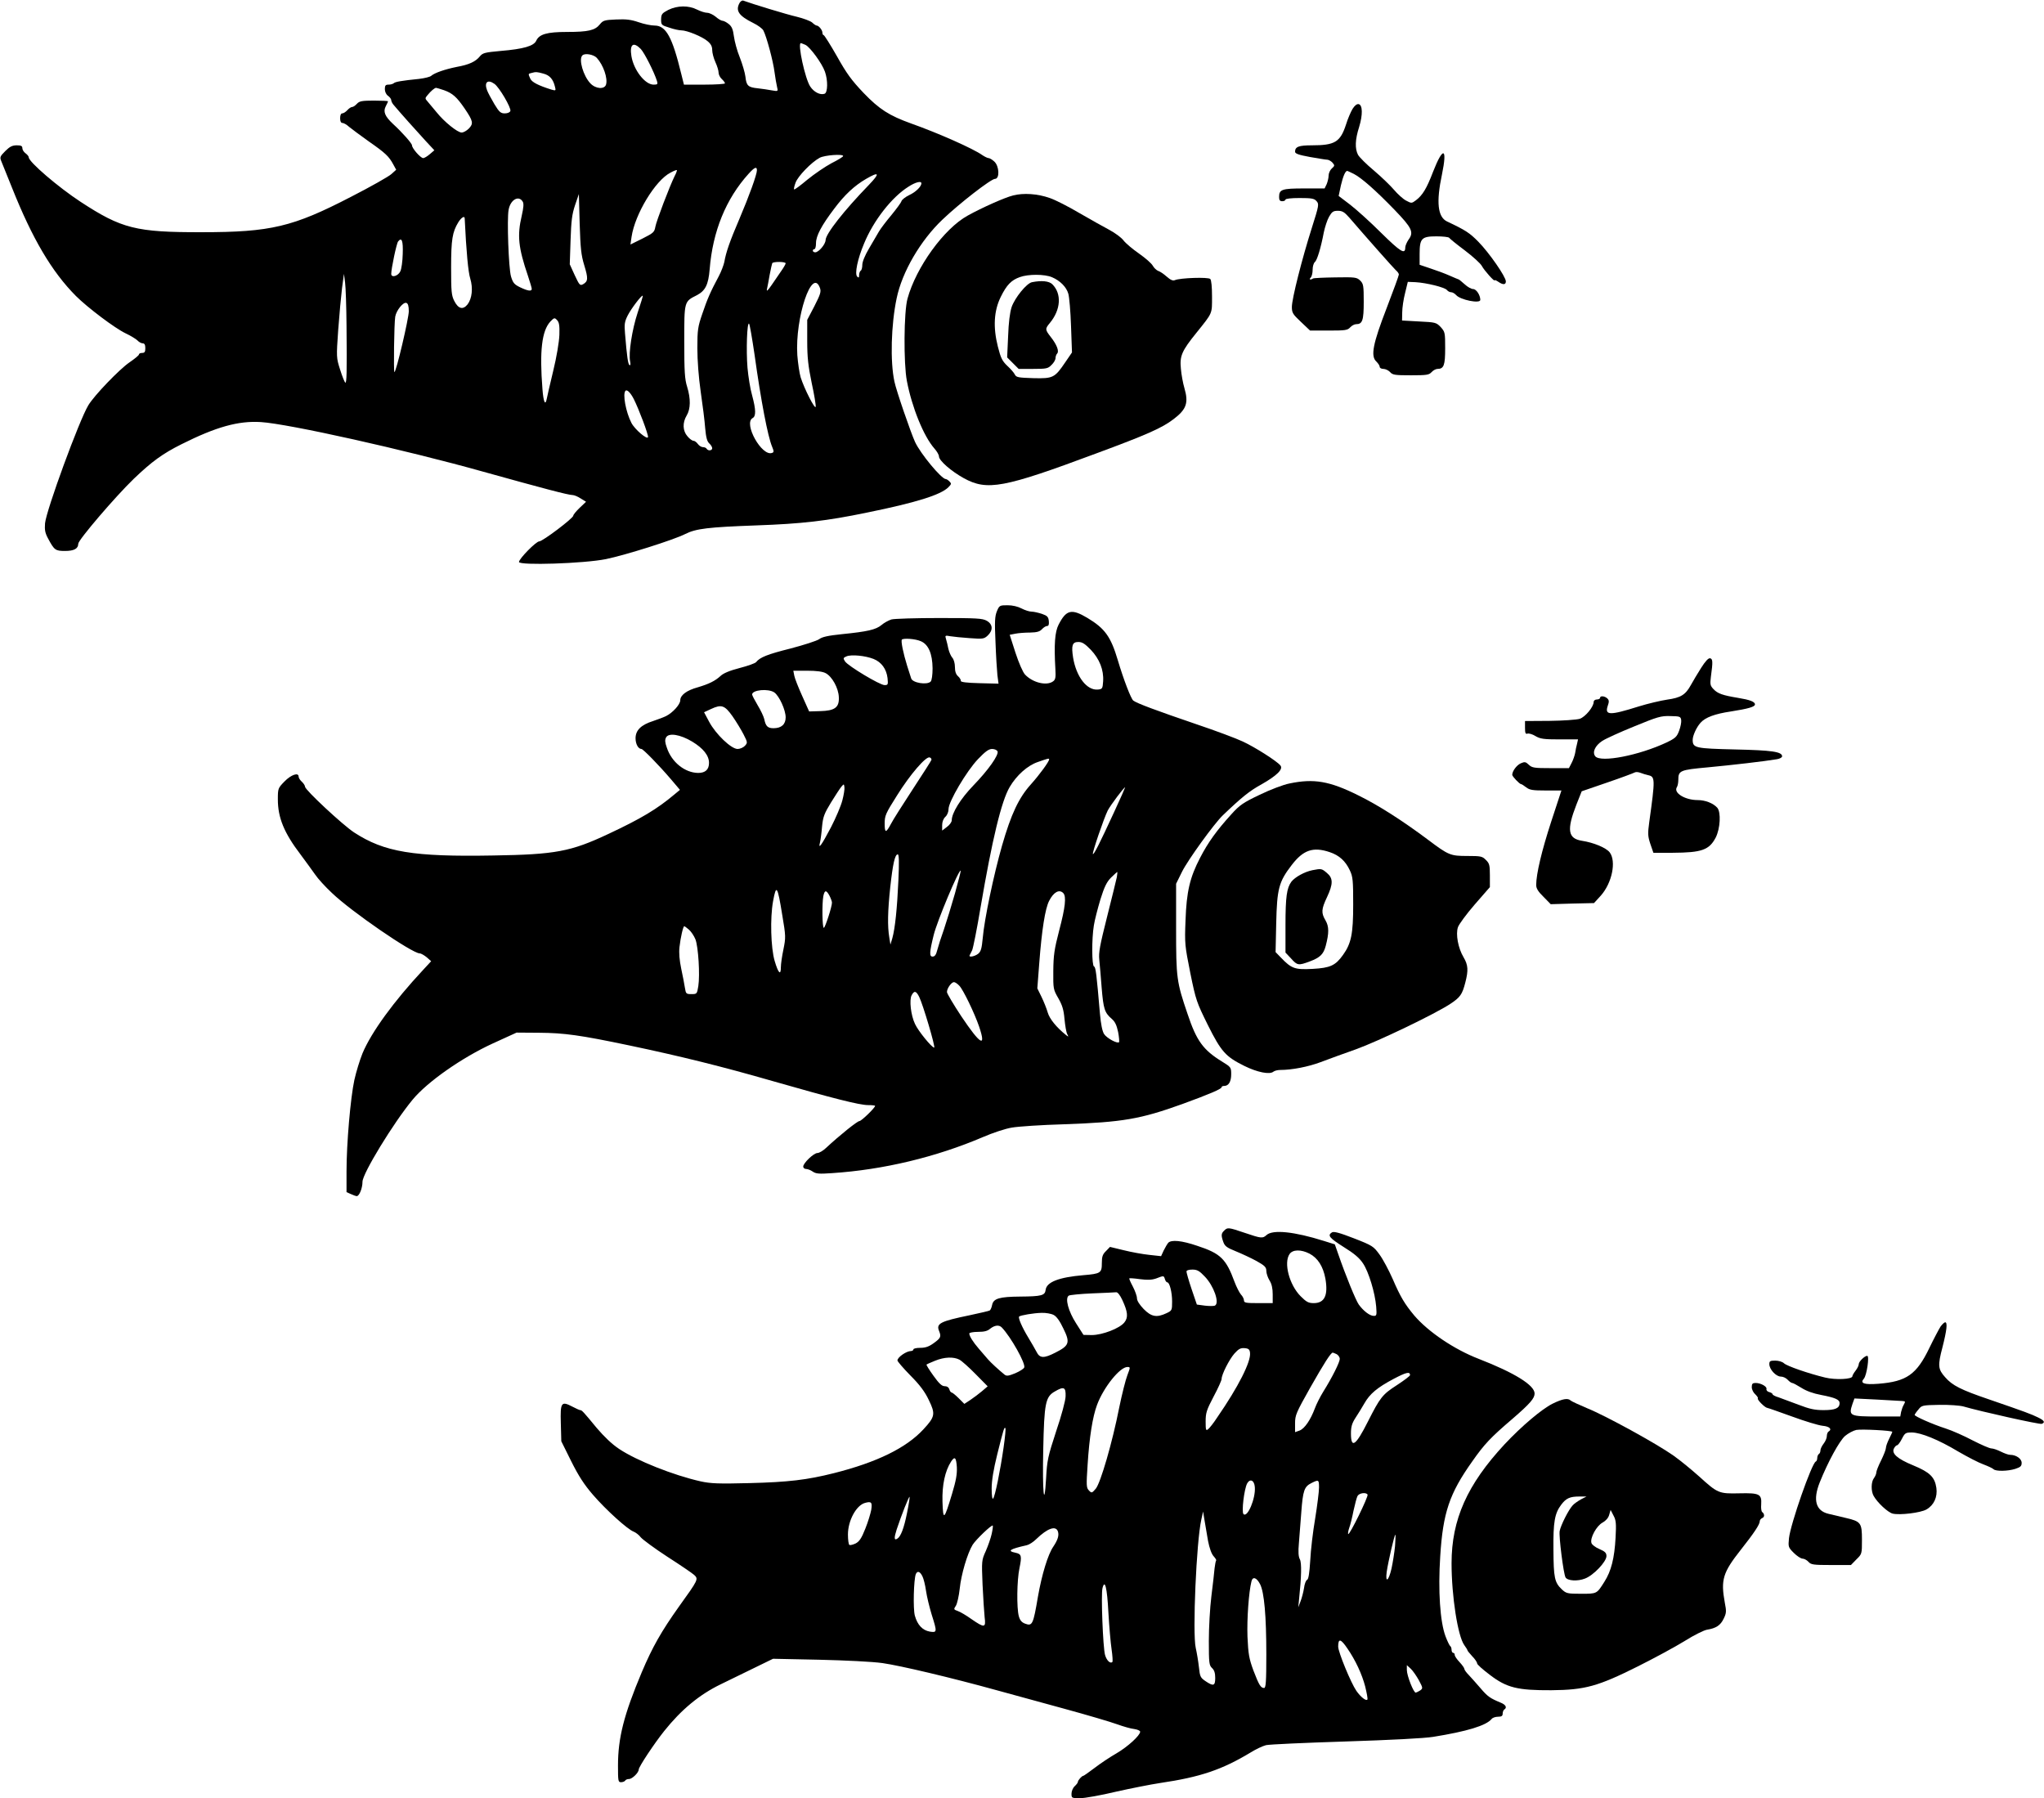  <svg version="1.0" xmlns="http://www.w3.org/2000/svg"
 width="1280pt" height="1126pt" viewBox="0 0 1280 1126"
 preserveAspectRatio="xMidYMid meet"><g transform="translate(0,1126) scale(0.1,-0.1)"
fill="#000000" stroke="none">
<path d="M4631 11241 c-26 -48 -5 -80 86 -125 29 -14 57 -35 63 -46 20 -37 62
-194 70 -260 5 -36 12 -78 16 -94 7 -28 7 -29 -32 -22 -21 4 -61 10 -88 13
-61 6 -72 16 -78 73 -3 25 -19 79 -35 120 -17 41 -33 101 -37 132 -6 45 -13
62 -33 78 -14 11 -31 20 -39 20 -7 0 -26 11 -42 25 -17 14 -41 25 -54 25 -13
0 -41 9 -63 20 -53 27 -123 26 -180 -2 -40 -21 -44 -27 -45 -59 0 -35 2 -37
51 -52 28 -10 62 -17 75 -17 36 0 131 -39 164 -67 22 -18 30 -34 30 -56 0 -18
9 -52 20 -76 11 -24 20 -53 20 -66 0 -12 9 -30 20 -40 11 -10 20 -22 20 -27 0
-4 -58 -8 -129 -8 l-128 0 -17 68 c-56 230 -95 302 -167 302 -21 0 -66 9 -100
21 -47 16 -78 20 -141 17 -73 -3 -82 -6 -102 -31 -30 -37 -72 -47 -204 -47
-127 0 -175 -14 -194 -55 -15 -33 -79 -52 -223 -64 -98 -9 -112 -12 -130 -34
-27 -33 -67 -52 -145 -66 -74 -15 -138 -37 -160 -56 -8 -7 -42 -15 -75 -19
-109 -11 -150 -18 -159 -27 -6 -5 -20 -9 -33 -9 -18 0 -23 -5 -23 -28 0 -16 8
-34 20 -42 11 -8 20 -20 20 -27 0 -7 7 -21 15 -30 34 -41 151 -172 201 -226
l54 -58 -28 -24 c-15 -13 -34 -25 -42 -25 -16 0 -70 61 -70 80 0 12 -62 82
-119 134 -51 48 -63 77 -45 111 8 15 14 29 14 31 0 2 -40 4 -88 4 -76 0 -91
-3 -107 -20 -10 -11 -23 -20 -30 -20 -7 0 -20 -9 -30 -20 -10 -11 -24 -20 -32
-20 -8 0 -13 -12 -13 -30 0 -20 5 -30 15 -30 8 0 27 -11 42 -25 16 -13 71 -54
123 -91 105 -73 126 -94 153 -144 l18 -33 -30 -27 c-16 -15 -131 -80 -254
-143 -363 -188 -502 -221 -932 -221 -413 -1 -503 22 -760 190 -139 91 -325
250 -325 279 0 6 -9 17 -20 25 -11 8 -20 22 -20 32 0 14 -8 18 -35 18 -28 0
-44 -8 -72 -36 -33 -33 -35 -39 -25 -63 6 -14 36 -89 67 -166 127 -319 249
-526 400 -678 73 -73 244 -202 311 -234 32 -15 66 -36 75 -45 9 -10 24 -18 33
-18 11 0 16 -9 16 -30 0 -23 -4 -30 -20 -30 -11 0 -20 -4 -20 -10 0 -5 -27
-27 -59 -49 -63 -43 -221 -207 -258 -269 -57 -94 -263 -656 -271 -739 -3 -41
0 -60 19 -95 39 -73 46 -78 106 -78 56 0 83 14 83 45 0 24 233 296 348 407
113 108 180 157 298 216 217 109 357 148 498 139 174 -11 905 -174 1393 -311
370 -103 532 -146 559 -146 9 0 32 -9 50 -21 l34 -21 -40 -38 c-22 -21 -40
-43 -40 -49 0 -16 -192 -161 -213 -161 -20 0 -126 -108 -127 -129 0 -23 406
-10 545 18 121 25 423 120 496 157 67 34 144 43 445 54 285 10 441 28 692 80
310 63 463 111 511 159 19 19 20 23 7 36 -8 8 -18 15 -23 15 -27 0 -159 159
-193 233 -27 59 -118 323 -129 378 -27 125 -21 355 14 521 34 165 149 362 287
493 107 102 304 255 329 255 30 0 27 79 -4 108 -13 12 -29 22 -36 22 -7 0 -25
9 -40 19 -54 39 -274 137 -446 198 -136 49 -198 88 -297 191 -76 80 -106 121
-167 230 -41 72 -79 132 -83 132 -4 0 -8 7 -8 16 0 16 -23 44 -36 44 -4 0 -17
8 -28 19 -12 10 -55 26 -96 36 -62 14 -284 82 -335 101 -7 3 -18 -4 -24 -15z
m413 -262 c29 -14 104 -116 122 -168 19 -53 18 -130 -2 -138 -27 -10 -67 10
-90 45 -32 47 -81 272 -59 272 2 0 15 -5 29 -11z m-1031 -26 c23 -25 83 -143
101 -200 6 -20 4 -23 -21 -23 -54 0 -125 92 -139 179 -12 74 12 92 59 44z
m-276 -55 c42 -46 70 -129 58 -168 -10 -31 -65 -27 -98 8 -44 46 -75 151 -50
175 15 16 70 6 90 -15z m-334 -99 c39 -10 61 -35 72 -81 7 -26 6 -27 -22 -19
-80 25 -122 46 -132 68 -14 31 -14 31 7 36 28 8 35 7 75 -4z m-307 -64 c30
-20 107 -152 100 -170 -3 -9 -18 -15 -35 -15 -25 0 -35 8 -65 58 -19 32 -40
71 -46 87 -19 50 4 70 46 40z m-315 -40 c53 -19 80 -43 129 -115 53 -78 56
-94 26 -125 -14 -14 -34 -25 -45 -25 -26 0 -109 67 -157 127 -22 26 -47 57
-56 67 -17 19 -17 21 -1 40 22 27 45 46 54 46 3 0 26 -7 50 -15z m2499 -412
c0 -5 -33 -25 -73 -45 -39 -21 -107 -67 -151 -103 -43 -36 -80 -64 -83 -61 -3
2 1 21 9 42 14 40 99 128 151 156 32 17 147 25 147 11z m-540 -89 c0 -27 -49
-162 -109 -303 -61 -142 -85 -212 -95 -271 -4 -19 -19 -60 -35 -90 -52 -97
-72 -143 -103 -235 -28 -81 -31 -102 -31 -215 0 -77 8 -183 21 -273 12 -82 25
-184 28 -228 5 -58 12 -83 25 -95 11 -10 19 -23 19 -31 0 -15 -26 -18 -35 -3
-3 6 -14 10 -23 10 -10 0 -24 9 -32 20 -8 11 -20 20 -28 20 -7 0 -24 12 -37
28 -30 34 -32 85 -5 130 25 41 26 105 3 180 -15 47 -18 96 -18 283 0 254 -1
250 78 290 54 28 73 66 81 162 19 239 102 442 244 599 37 41 52 47 52 22z
m-515 -36 c-32 -65 -115 -283 -121 -318 -6 -34 -12 -39 -81 -74 l-75 -37 7 48
c21 142 149 354 244 402 20 11 38 18 40 16 1 -2 -4 -19 -14 -37z m1216 -56
c-155 -160 -271 -307 -271 -346 -1 -26 -43 -76 -65 -76 -8 0 -15 5 -15 10 0 6
5 10 10 10 6 0 10 17 10 38 0 45 35 111 114 215 65 87 126 144 200 187 83 48
88 36 17 -38z m329 10 c0 -20 -36 -55 -75 -73 -25 -12 -47 -29 -50 -39 -3 -10
-32 -49 -63 -87 -32 -38 -67 -84 -78 -103 -11 -19 -39 -67 -62 -106 -25 -42
-42 -83 -42 -102 0 -17 -4 -34 -10 -37 -5 -3 -10 -16 -10 -28 0 -16 -3 -18
-12 -9 -17 17 2 110 43 207 59 144 174 291 278 356 43 28 81 38 81 21z m-2111
-514 c25 -82 24 -100 -8 -118 -19 -10 -23 -5 -52 57 l-31 68 5 150 c4 122 9
163 28 220 l24 70 5 -185 c5 -155 9 -197 29 -262z m-386 400 c8 -12 6 -37 -6
-90 -29 -123 -21 -199 39 -375 13 -39 24 -76 24 -82 0 -17 -25 -13 -73 10 -37
18 -45 28 -57 68 -15 51 -26 360 -15 417 11 63 63 93 88 52z m-363 -105 c10
-209 22 -338 35 -378 18 -60 11 -124 -17 -161 -29 -36 -58 -28 -83 21 -18 35
-20 60 -20 210 0 176 8 222 45 283 18 29 39 43 40 25z m-388 -223 c-1 -46 -8
-95 -15 -109 -14 -30 -57 -42 -57 -16 0 33 33 190 43 203 23 29 32 4 29 -78z
m2398 -59 c0 -4 -12 -26 -27 -47 -15 -21 -42 -61 -61 -89 -25 -36 -33 -43 -29
-25 3 14 11 54 17 90 7 36 14 68 16 72 7 11 84 10 84 -1z m-2750 -390 c3 -298
1 -363 -8 -357 -4 3 -19 39 -32 81 -24 75 -24 78 -12 250 7 95 18 213 24 262
l12 88 7 -54 c4 -30 8 -152 9 -270z m2965 235 c8 -23 2 -40 -35 -113 l-45 -86
0 -131 c0 -105 6 -157 28 -264 16 -73 27 -140 25 -149 -4 -20 -72 114 -94 184
-8 26 -17 89 -21 139 -15 234 93 557 142 420z m-1142 -154 c-35 -106 -58 -255
-47 -305 4 -18 2 -27 -4 -23 -9 5 -16 51 -28 198 -5 57 -3 73 17 113 22 43 88
130 94 123 2 -2 -13 -49 -32 -106z m-1433 9 c0 -44 -79 -381 -90 -381 -6 0 -2
304 5 347 7 40 51 94 70 86 10 -3 15 -20 15 -52z m943 -148 c-2 -46 -17 -137
-39 -227 -20 -83 -38 -161 -40 -173 -9 -47 -21 -20 -27 60 -19 239 -4 365 49
423 24 25 27 26 42 10 13 -13 17 -33 15 -93z m1222 -123 c41 -294 83 -512 110
-577 12 -29 12 -35 0 -39 -64 -25 -181 185 -122 218 22 12 21 52 -3 142 -12
41 -24 118 -29 173 -9 109 -3 289 10 276 4 -4 19 -91 34 -193z m-756 -279 c33
-66 92 -223 89 -238 -4 -19 -83 48 -104 89 -35 68 -56 182 -37 201 10 10 32
-13 52 -52z"/>
<path d="M8470 10578 c-11 -18 -30 -62 -41 -98 -36 -110 -70 -130 -214 -130
-82 0 -105 -9 -105 -40 0 -12 22 -20 93 -33 51 -9 100 -17 108 -17 9 0 23 -8
33 -18 15 -18 15 -20 -4 -37 -11 -10 -20 -30 -20 -45 0 -14 -6 -38 -12 -53
l-13 -27 -128 0 c-140 0 -157 -6 -157 -54 0 -19 5 -26 20 -26 11 0 20 5 20 10
0 6 36 10 88 10 75 0 92 -3 106 -19 17 -19 16 -26 -29 -168 -62 -195 -125
-444 -125 -495 0 -37 6 -46 57 -94 l57 -54 116 0 c104 0 119 2 135 20 10 11
27 20 37 20 40 0 48 23 48 140 0 102 -2 113 -22 133 -22 21 -31 22 -156 20
-74 -1 -136 -4 -140 -7 -3 -3 -10 -6 -16 -6 -6 0 -5 5 2 12 7 7 12 29 12 49 0
20 6 42 14 48 14 12 37 86 56 186 7 33 21 77 33 98 18 31 26 37 55 37 28 0 41
-8 71 -42 111 -129 276 -315 292 -330 11 -9 19 -21 19 -27 0 -6 -34 -100 -76
-209 -87 -225 -102 -302 -65 -336 11 -11 21 -25 21 -33 0 -7 10 -13 23 -13 13
0 32 -9 42 -20 16 -18 31 -20 130 -20 99 0 114 2 130 20 10 11 27 20 37 20 40
0 48 23 48 130 0 97 -1 102 -28 132 -28 29 -33 30 -135 35 l-107 6 1 51 c0 28
8 83 18 121 l17 70 49 -2 c68 -4 182 -32 196 -49 6 -8 18 -14 27 -14 8 0 22
-8 31 -18 26 -30 151 -55 151 -30 0 30 -25 68 -45 68 -11 0 -35 13 -53 30 -18
16 -35 30 -37 30 -3 1 -28 11 -57 24 -29 13 -83 33 -120 45 l-68 23 0 67 c0
98 12 111 105 111 41 0 76 -4 80 -9 3 -5 47 -41 98 -79 50 -38 99 -82 107 -98
15 -28 80 -101 80 -89 0 3 10 -1 22 -9 30 -21 48 -20 48 2 0 29 -105 180 -172
248 -54 55 -79 72 -196 127 -59 28 -69 121 -32 295 35 169 7 177 -56 16 -40
-105 -66 -147 -107 -178 -27 -20 -28 -20 -62 -2 -19 10 -53 41 -75 67 -23 27
-79 81 -126 121 -47 39 -92 84 -100 99 -20 39 -18 95 7 173 24 79 22 139 -3
144 -11 2 -25 -9 -38 -30z m8 -407 c48 -25 134 -100 255 -225 109 -113 122
-140 88 -186 -11 -16 -21 -39 -21 -50 0 -46 -30 -27 -151 92 -68 68 -156 147
-195 177 l-71 54 14 66 c14 59 28 91 40 91 2 0 20 -9 41 -19z"/>
<path d="M6344 10036 c-50 -12 -194 -76 -284 -126 -148 -81 -323 -323 -377
-520 -23 -82 -25 -406 -4 -515 31 -164 105 -347 172 -423 16 -18 29 -40 29
-50 0 -26 77 -93 155 -136 147 -81 249 -62 828 154 319 118 414 160 487 216
80 61 94 101 67 194 -9 30 -19 85 -22 121 -8 80 5 111 98 226 102 127 97 116
97 226 0 59 -4 103 -11 110 -12 13 -188 7 -221 -7 -13 -6 -28 1 -52 22 -19 17
-43 33 -54 36 -10 4 -25 18 -33 32 -7 14 -46 48 -86 76 -39 27 -83 64 -97 82
-13 18 -53 47 -88 66 -34 18 -120 66 -189 106 -69 41 -152 83 -185 94 -76 27
-165 33 -230 16z m244 -512 c50 -21 90 -61 102 -103 6 -20 14 -111 17 -202 l6
-166 -41 -60 c-67 -99 -77 -104 -201 -101 -94 3 -107 5 -116 23 -5 11 -27 36
-48 55 -31 30 -40 48 -58 119 -31 122 -25 225 18 312 37 75 66 105 120 124 52
19 155 19 201 -1z"/>
<path d="M6463 9493 c-34 -6 -108 -98 -128 -156 -11 -34 -19 -97 -22 -184 l-6
-131 36 -36 36 -36 91 0 c83 0 93 2 115 25 14 13 25 32 25 43 0 10 5 23 10 28
14 14 -2 56 -40 104 -36 46 -36 51 -6 87 69 83 76 183 16 243 -20 20 -67 25
-127 13z"/>
<path d="M6243 7433 c-13 -32 -15 -64 -9 -193 3 -85 9 -179 12 -208 l7 -53
-119 3 c-82 2 -118 7 -117 14 1 7 -7 20 -17 29 -14 12 -20 31 -20 58 0 23 -7
48 -16 58 -9 10 -20 35 -25 56 -4 21 -11 49 -15 62 -7 22 -5 23 27 17 19 -3
74 -9 122 -12 82 -6 89 -5 112 16 35 33 33 71 -6 93 -27 15 -62 17 -297 17
-147 0 -282 -4 -300 -9 -18 -6 -46 -21 -62 -35 -35 -29 -88 -41 -247 -57 -87
-9 -125 -17 -144 -32 -15 -10 -95 -36 -179 -58 -144 -36 -191 -55 -215 -85 -5
-7 -52 -24 -103 -37 -62 -16 -103 -33 -120 -50 -34 -31 -72 -50 -143 -71 -69
-19 -109 -49 -109 -81 0 -26 -47 -78 -89 -99 -14 -7 -51 -21 -81 -31 -76 -24
-110 -58 -110 -108 0 -36 17 -67 37 -67 10 0 109 -101 185 -190 l56 -66 -35
-29 c-108 -91 -208 -151 -413 -247 -236 -111 -332 -129 -722 -135 -500 -9
-681 21 -870 144 -72 47 -308 267 -308 287 0 7 -9 21 -20 31 -11 10 -20 24
-20 32 0 28 -47 12 -88 -30 -41 -42 -42 -44 -42 -113 0 -114 39 -210 143 -346
34 -46 75 -102 91 -125 16 -24 63 -76 105 -115 122 -117 501 -377 549 -378 9
0 29 -12 45 -25 l27 -24 -49 -53 c-185 -198 -326 -392 -381 -524 -17 -42 -40
-117 -51 -167 -24 -111 -49 -397 -49 -572 l0 -130 27 -12 c15 -7 32 -13 37
-13 16 0 36 50 36 90 0 51 192 366 313 513 92 112 309 264 503 353 l149 68
140 -1 c159 -1 259 -15 564 -79 319 -67 582 -132 901 -224 377 -108 543 -150
596 -150 24 0 44 -2 44 -5 0 -12 -86 -95 -98 -95 -13 0 -123 -88 -210 -169
-18 -17 -42 -31 -53 -31 -23 0 -89 -63 -89 -85 0 -8 8 -15 18 -15 10 0 28 -7
41 -16 20 -14 40 -16 122 -10 320 21 650 100 945 226 60 26 141 53 180 59 38
7 186 17 329 21 367 13 476 32 740 127 167 61 245 94 245 105 0 5 7 8 16 8 28
0 44 27 44 73 0 43 -1 45 -58 80 -117 72 -159 129 -215 297 -69 202 -72 225
-72 536 l0 280 37 75 c36 73 201 301 255 353 120 115 169 154 242 194 97 55
139 96 119 119 -23 28 -160 115 -236 150 -40 19 -171 68 -290 108 -252 86
-373 131 -395 148 -15 12 -61 132 -97 253 -44 148 -81 199 -191 265 -99 59
-132 51 -180 -43 -23 -45 -29 -122 -20 -277 3 -53 1 -67 -15 -78 -40 -29 -127
-8 -175 43 -14 15 -39 73 -60 137 l-36 112 36 7 c20 4 61 7 92 7 43 1 60 6 74
21 10 11 24 20 32 20 10 0 13 10 11 31 -3 26 -9 33 -43 45 -22 7 -51 14 -65
14 -14 0 -42 9 -63 20 -23 12 -56 20 -87 20 -49 0 -52 -1 -67 -37z m-477 -188
c48 -20 73 -78 74 -170 0 -42 -5 -76 -12 -83 -23 -23 -114 -8 -122 20 -2 7
-13 42 -25 78 -24 77 -41 157 -33 165 11 10 84 5 118 -10z m1065 -54 c54 -57
82 -126 77 -198 -3 -45 -5 -48 -33 -51 -69 -6 -135 80 -155 200 -12 77 -5 98
33 98 24 0 41 -11 78 -49z m-1361 -57 c50 -20 81 -63 88 -120 4 -41 3 -44 -19
-44 -31 1 -227 119 -247 148 -13 20 -12 23 9 32 31 13 118 4 169 -16z m-300
-89 c41 -21 81 -94 83 -151 3 -64 -25 -85 -118 -87 l-68 -2 -43 96 c-24 53
-47 111 -50 128 l-6 31 86 0 c58 0 97 -5 116 -15z m-321 -121 c31 -22 71 -110
71 -156 0 -44 -27 -68 -76 -68 -36 0 -49 12 -58 57 -4 17 -23 57 -42 88 -19
32 -34 61 -34 66 0 29 101 39 139 13z m-262 -149 c23 -33 54 -84 69 -113 26
-51 26 -53 9 -72 -10 -11 -31 -20 -46 -20 -40 0 -137 93 -178 170 l-32 60 43
20 c66 31 86 24 135 -45z m-252 -159 c69 -42 105 -87 105 -133 0 -42 -23 -63
-68 -63 -83 1 -166 67 -196 158 -12 33 -13 49 -5 64 16 31 89 19 164 -26z
m1912 -61 c8 -23 -57 -116 -152 -214 -80 -83 -135 -172 -135 -218 0 -10 -13
-29 -30 -41 l-30 -23 0 34 c0 21 8 41 20 52 12 11 20 31 20 49 0 46 113 238
185 313 46 48 67 63 88 63 16 0 30 -7 34 -15z m-414 -53 c-1 -5 -54 -88 -117
-184 -62 -95 -124 -192 -136 -216 -32 -60 -40 -60 -40 1 0 50 6 63 78 177 81
130 181 246 204 237 7 -2 12 -9 11 -15z m737 3 c0 -14 -61 -97 -113 -155 -77
-85 -125 -187 -182 -385 -52 -182 -111 -462 -121 -580 -6 -63 -11 -83 -28 -97
-21 -17 -61 -25 -54 -10 2 4 9 18 16 32 6 14 30 133 52 265 73 428 131 669
183 757 43 73 111 134 175 156 63 22 72 25 72 17z m-1295 -257 c-9 -35 -41
-110 -71 -168 -61 -116 -81 -142 -69 -95 4 17 10 62 13 100 6 61 14 81 56 150
27 44 56 88 65 99 16 18 16 18 19 -3 2 -11 -4 -49 -13 -83z m1701 -75 c-90
-195 -126 -266 -132 -261 -6 6 69 225 93 273 18 34 101 145 109 145 1 0 -30
-71 -70 -157z m-1350 -425 c-8 -179 -21 -302 -38 -363 l-12 -40 -7 45 c-12 71
-10 164 6 315 16 145 29 205 47 205 8 0 9 -49 4 -162z m354 -83 c-22 -77 -53
-178 -69 -225 -17 -47 -35 -104 -41 -127 -8 -32 -16 -43 -30 -43 -21 0 -20 26
7 135 21 86 158 413 169 403 2 -2 -15 -67 -36 -143z m1014 103 c-4 -18 -31
-130 -61 -248 -45 -179 -54 -224 -49 -270 3 -30 10 -110 15 -177 11 -131 18
-154 63 -193 21 -18 31 -40 40 -83 6 -31 8 -60 6 -63 -11 -11 -77 25 -94 51
-11 17 -20 61 -26 128 -21 246 -26 291 -37 295 -14 5 -15 173 -1 257 5 33 24
106 41 163 25 80 40 110 67 137 20 19 37 35 38 35 2 0 1 -15 -2 -32z m-2095
-240 c22 -130 22 -139 7 -213 -9 -42 -16 -92 -16 -111 0 -55 -16 -39 -39 39
-24 82 -29 268 -10 373 20 110 28 99 58 -88z m296 122 c8 -16 15 -35 15 -42 0
-26 -43 -158 -51 -158 -10 0 -12 152 -3 199 8 39 19 39 39 1z m1463 18 c21
-21 13 -90 -25 -234 -31 -119 -36 -156 -37 -254 -1 -112 0 -116 31 -170 25
-44 34 -72 39 -130 4 -41 11 -84 17 -95 10 -19 9 -19 -9 -5 -58 47 -101 99
-113 140 -7 25 -25 69 -39 98 l-26 53 12 157 c16 210 37 343 62 391 28 55 63
74 88 49z m-2344 -229 c14 -12 32 -39 41 -61 18 -47 29 -222 18 -293 -8 -49
-9 -50 -43 -50 -33 0 -35 2 -41 40 -3 22 -14 76 -23 119 -11 53 -15 98 -11
135 7 62 23 131 30 131 3 0 16 -10 29 -21z m1694 -352 c24 -25 94 -170 123
-254 47 -138 9 -116 -111 63 -49 74 -90 143 -90 152 0 23 28 62 44 62 7 0 22
-10 34 -23z m-252 -69 c23 -45 104 -318 94 -318 -15 0 -100 104 -120 148 -26
54 -37 151 -21 180 16 30 28 28 47 -10z"/>
<path d="M10653 7078 c-22 -35 -51 -83 -64 -107 -34 -62 -63 -80 -149 -92 -40
-6 -121 -25 -179 -43 -181 -57 -213 -56 -193 4 9 25 9 35 -2 46 -17 16 -46 19
-46 4 0 -5 -9 -10 -20 -10 -11 0 -20 -7 -20 -15 0 -31 -52 -94 -87 -106 -19
-6 -104 -12 -189 -13 l-154 -1 0 -42 c0 -33 3 -41 15 -37 8 3 31 -3 50 -15 31
-18 52 -21 152 -21 l115 0 -6 -27 c-4 -16 -10 -41 -12 -58 -3 -16 -13 -45 -22
-62 l-17 -33 -114 0 c-103 0 -117 2 -137 21 -20 19 -26 20 -51 9 -26 -12 -53
-49 -53 -72 0 -10 46 -58 55 -58 4 0 18 -9 32 -20 22 -17 41 -20 123 -20 l98
0 -64 -195 c-59 -181 -94 -327 -94 -397 0 -21 12 -41 46 -74 l45 -46 136 4
135 3 42 46 c71 79 99 216 56 272 -23 29 -101 61 -173 72 -89 14 -97 68 -35
227 l33 83 160 55 c88 30 165 59 172 63 6 4 22 3 35 -2 13 -5 35 -12 49 -15
44 -10 45 -20 7 -294 -10 -73 -9 -88 7 -137 l19 -55 121 0 c181 1 228 17 269
95 29 57 34 159 10 187 -26 29 -76 48 -123 48 -79 0 -153 45 -130 81 5 7 9 28
9 45 0 59 10 63 185 79 149 14 358 38 433 51 18 3 32 11 32 18 0 29 -65 38
-295 43 -248 6 -265 9 -265 60 0 26 23 78 49 107 30 34 90 56 191 71 108 17
150 29 150 44 0 17 -32 29 -106 41 -97 16 -128 27 -154 55 -20 21 -22 30 -16
77 13 95 12 112 -5 116 -11 2 -30 -19 -56 -60z m-125 -327 c2 -13 -4 -43 -13
-67 -14 -38 -24 -47 -78 -73 -172 -81 -412 -128 -447 -87 -20 25 -2 66 43 96
21 14 111 55 200 91 146 60 168 67 227 65 60 -1 65 -3 68 -25z"/>
<path d="M8075 6354 c-40 -8 -121 -39 -187 -71 -103 -49 -125 -64 -178 -123
-90 -99 -145 -175 -195 -272 -64 -123 -85 -212 -91 -393 -6 -144 -4 -157 30
-328 35 -172 40 -184 110 -326 84 -168 112 -198 229 -256 81 -40 158 -55 181
-36 7 6 27 11 42 11 75 0 177 20 254 49 47 18 146 54 220 80 137 49 500 223
594 286 60 40 73 58 92 132 20 77 18 110 -11 159 -34 57 -50 144 -35 188 6 18
53 82 105 142 l95 109 0 73 c0 64 -3 76 -25 97 -22 23 -32 25 -115 25 -107 0
-118 4 -248 102 -159 119 -312 217 -437 278 -179 89 -277 106 -430 74z m252
-430 c60 -20 99 -56 126 -114 19 -40 21 -63 21 -215 0 -182 -12 -243 -64 -315
-47 -66 -80 -81 -189 -87 -111 -6 -133 1 -199 70 l-34 35 4 183 c5 213 16 257
96 361 73 96 135 117 239 82z"/>
<path d="M8219 5811 c-50 -10 -109 -43 -132 -72 -29 -40 -37 -93 -37 -274 l0
-170 35 -37 c39 -44 46 -45 118 -18 64 24 85 45 99 97 21 80 21 121 -1 159
-28 47 -27 70 9 146 39 83 39 119 -1 152 -32 27 -34 28 -90 17z"/>
<path d="M7666 3554 c-19 -18 -20 -30 -5 -72 9 -25 22 -35 77 -57 37 -15 95
-42 130 -61 52 -29 62 -39 62 -62 0 -15 9 -42 20 -60 14 -22 20 -50 20 -87 l0
-55 -90 0 c-78 0 -90 2 -90 17 0 9 -8 26 -19 37 -10 12 -28 47 -40 79 -53 144
-87 178 -234 226 -97 33 -161 39 -181 19 -6 -7 -19 -29 -29 -49 l-16 -35 -73
8 c-40 4 -112 17 -160 29 l-87 21 -25 -26 c-21 -20 -26 -35 -26 -75 0 -62 -7
-67 -115 -76 -154 -13 -231 -43 -237 -92 -4 -35 -25 -41 -159 -42 -130 -1
-168 -12 -176 -52 -3 -16 -10 -32 -15 -35 -4 -3 -61 -16 -126 -30 -185 -38
-211 -52 -191 -99 14 -35 10 -44 -33 -75 -30 -22 -52 -30 -85 -30 -23 0 -43
-4 -43 -10 0 -5 -7 -10 -15 -10 -29 0 -85 -39 -85 -59 0 -6 36 -48 81 -94 58
-58 91 -102 115 -153 43 -88 40 -105 -33 -184 -108 -117 -292 -207 -562 -275
-167 -42 -285 -56 -527 -62 -195 -5 -243 -3 -307 11 -169 38 -399 129 -510
203 -44 29 -93 76 -140 131 -85 103 -93 112 -104 112 -4 0 -26 10 -49 22 -69
36 -76 27 -72 -105 l3 -112 62 -125 c47 -94 81 -146 136 -210 82 -95 217 -217
255 -231 13 -5 34 -21 45 -36 12 -14 86 -69 166 -121 81 -52 156 -103 168
-114 28 -26 26 -30 -95 -198 -111 -156 -166 -253 -233 -411 -112 -266 -149
-412 -149 -585 0 -96 1 -104 19 -104 11 0 23 5 26 10 3 6 14 10 24 10 20 0 61
40 61 60 0 16 96 161 159 240 107 134 221 229 356 294 44 21 135 66 203 99
l123 60 287 -6 c169 -4 333 -12 398 -21 112 -16 426 -90 719 -171 88 -24 277
-76 420 -115 143 -39 292 -83 330 -97 39 -14 87 -28 108 -30 20 -3 37 -10 37
-17 -1 -24 -78 -94 -148 -135 -40 -23 -102 -64 -138 -92 -36 -27 -67 -49 -70
-49 -9 0 -34 -28 -34 -38 0 -5 -9 -17 -20 -27 -11 -10 -20 -31 -20 -47 0 -27
1 -28 54 -28 30 0 130 18 222 40 93 21 219 46 279 55 250 37 386 82 568 192
32 20 75 40 95 45 21 5 244 15 497 23 281 9 495 20 550 29 211 34 331 70 366
112 6 8 24 14 40 14 22 0 29 5 29 19 0 11 5 23 10 26 19 12 10 30 -22 43 -67
28 -82 38 -127 91 -25 29 -58 66 -73 82 -16 16 -28 33 -28 39 0 5 -13 24 -30
42 -16 17 -30 37 -30 44 0 8 -4 14 -10 14 -5 0 -10 9 -10 19 0 11 -4 21 -8 23
-4 2 -18 30 -30 62 -34 91 -47 286 -33 500 17 274 58 394 200 594 77 110 115
150 253 268 110 95 138 128 138 158 0 52 -126 130 -350 217 -153 59 -316 169
-404 272 -59 71 -86 115 -135 229 -24 54 -60 122 -82 152 -38 52 -43 56 -161
102 -90 35 -125 44 -137 37 -30 -19 -16 -35 74 -92 65 -40 99 -69 121 -103 35
-52 75 -184 82 -270 4 -53 3 -58 -15 -58 -25 0 -65 31 -94 71 -19 27 -83 183
-130 320 l-20 57 -67 21 c-187 59 -322 73 -361 37 -24 -22 -33 -21 -136 14
-103 35 -108 35 -129 14z m534 -144 c52 -27 86 -80 100 -157 18 -104 -5 -153
-73 -153 -33 0 -46 7 -82 43 -71 71 -108 210 -69 265 20 28 71 29 124 2z
m-655 -144 c56 -58 93 -164 64 -181 -6 -4 -34 -4 -62 -1 l-52 7 -33 97 c-18
53 -32 103 -32 110 0 7 14 12 37 12 30 0 44 -8 78 -44z m-250 -16 c3 -11 10
-20 15 -20 14 0 30 -61 30 -120 0 -55 -1 -57 -35 -73 -61 -29 -95 -23 -143 26
-26 27 -42 52 -42 67 0 14 -12 47 -26 74 -14 26 -24 49 -22 51 2 2 32 0 67 -5
47 -6 73 -5 100 4 49 19 49 19 56 -4z m-267 -130 c35 -75 38 -110 13 -141 -29
-37 -138 -79 -204 -79 l-52 1 -46 72 c-49 76 -71 158 -46 174 6 4 73 11 147
14 74 3 142 6 150 7 9 1 24 -18 38 -48z m-430 -94 c18 -9 39 -38 61 -85 44
-89 37 -107 -50 -151 -72 -37 -98 -36 -118 5 -9 17 -32 57 -52 90 -40 66 -64
123 -57 131 9 8 91 22 141 23 26 1 60 -5 75 -13z m-325 -78 c57 -59 151 -227
141 -251 -3 -8 -28 -24 -56 -36 -42 -17 -54 -19 -67 -9 -37 30 -86 75 -105 97
-12 14 -37 43 -56 65 -38 44 -60 80 -60 96 0 5 24 10 54 10 39 0 60 5 77 20
28 22 55 25 72 8z m1555 -160 c6 -55 -73 -212 -205 -403 -22 -34 -48 -67 -57
-74 -14 -12 -16 -7 -16 48 0 54 6 72 50 156 28 52 50 102 50 110 0 28 47 121
80 159 27 30 39 36 64 34 25 -2 32 -8 34 -30z m543 -8 c10 -6 19 -19 19 -29 0
-21 -48 -117 -103 -205 -20 -32 -44 -80 -53 -105 -27 -72 -64 -127 -96 -139
l-28 -10 0 55 c0 52 7 67 94 222 88 155 130 221 142 221 3 0 14 -5 25 -10z
m-2363 -34 c15 -8 61 -49 102 -91 l75 -76 -35 -30 c-19 -16 -52 -41 -73 -55
l-38 -25 -36 36 c-19 19 -39 35 -43 35 -5 0 -12 9 -15 20 -4 13 -15 20 -30 20
-17 0 -35 17 -70 66 -26 36 -45 67 -43 69 1 2 26 13 53 24 59 24 116 26 153 7z
m1052 -97 c-11 -28 -34 -119 -51 -202 -43 -219 -117 -473 -147 -509 -24 -28
-26 -29 -43 -11 -16 17 -17 29 -8 163 11 172 31 298 59 373 41 110 143 237
190 237 19 0 19 -1 0 -51z m1770 0 c0 -5 -37 -33 -83 -63 -90 -58 -104 -76
-181 -228 -76 -151 -106 -172 -106 -74 0 41 6 63 28 97 16 24 41 65 56 91 34
60 80 99 184 154 78 41 102 47 102 23z m-2157 -132 c0 -26 -26 -122 -59 -219
-52 -159 -57 -183 -63 -293 -12 -207 -24 -87 -18 178 6 291 14 331 73 364 56
33 69 27 67 -30z m-388 -319 c-21 -147 -54 -310 -66 -322 -5 -6 -9 18 -9 63 0
49 11 117 35 214 41 164 44 172 51 164 3 -3 -2 -56 -11 -119z m-293 -125 c2
-44 -5 -84 -30 -167 -50 -166 -56 -171 -60 -49 -3 104 16 192 54 251 23 35 32
26 36 -35z m1866 -125 c6 -70 -46 -194 -71 -169 -13 13 4 156 23 192 18 32 45
20 48 -23z m402 -3 c0 -25 -11 -112 -24 -193 -14 -81 -28 -200 -31 -264 -5
-80 -11 -118 -20 -121 -7 -3 -16 -26 -19 -52 -4 -25 -14 -63 -22 -83 l-14 -37
5 50 c15 142 17 228 5 251 -9 16 -11 47 -6 101 3 43 10 130 15 193 10 137 19
161 63 183 46 23 48 22 48 -28z m304 -44 c7 -11 -113 -255 -121 -247 -3 3 0
20 6 38 7 18 19 67 27 108 9 41 20 83 25 92 10 19 54 25 63 9z m-2884 -115
c-19 -95 -39 -148 -61 -161 -20 -13 -21 4 -4 57 29 88 77 210 81 205 2 -2 -5
-47 -16 -101z m-224 20 c-4 -22 -20 -76 -37 -118 -24 -61 -38 -81 -61 -93 -17
-8 -34 -12 -39 -9 -5 3 -9 32 -9 65 0 87 52 183 107 198 40 11 46 4 39 -43z
m2109 -195 c9 -46 22 -82 35 -96 11 -12 18 -24 16 -26 -3 -3 -7 -25 -10 -49
-2 -25 -11 -103 -20 -175 -9 -71 -16 -198 -16 -281 0 -138 2 -152 20 -169 14
-13 20 -31 20 -62 0 -50 -11 -54 -61 -20 -31 21 -35 28 -41 87 -4 36 -13 90
-20 121 -21 91 4 667 35 804 l11 50 9 -55 c5 -30 15 -88 22 -129z m-1355 43
c-6 -27 -23 -75 -37 -107 -26 -57 -26 -61 -20 -210 4 -84 10 -176 13 -204 9
-67 -1 -68 -82 -12 -32 23 -71 46 -86 51 -26 9 -27 11 -12 33 8 13 19 61 24
107 9 89 48 221 81 275 21 33 119 127 126 120 2 -3 -1 -26 -7 -53z m415 16 c8
-25 -1 -53 -29 -95 -34 -49 -72 -176 -96 -312 -30 -177 -35 -187 -81 -170 -21
8 -32 21 -39 47 -14 51 -12 224 4 300 16 77 13 89 -25 97 -54 11 -36 23 71 47
14 3 41 20 59 38 70 68 123 87 136 48z m2111 -92 c-4 -40 -14 -103 -22 -140
-18 -79 -40 -94 -30 -20 9 62 48 232 54 232 2 0 1 -33 -2 -72z m-2959 -190 c7
-14 17 -54 22 -90 5 -35 21 -101 35 -147 35 -111 35 -115 -11 -108 -46 8 -78
42 -94 100 -12 43 -7 226 6 260 10 23 27 17 42 -15z m2114 -48 c26 -51 39
-199 39 -440 0 -172 -3 -210 -14 -210 -21 0 -32 19 -67 110 -27 74 -32 101
-37 211 -4 112 8 279 25 347 8 32 32 24 54 -18z m-950 -177 c5 -87 14 -191 20
-231 6 -41 8 -76 5 -79 -13 -13 -36 9 -46 44 -13 46 -26 379 -16 418 15 60 29
3 37 -152z m1497 -226 c51 -74 91 -161 111 -237 10 -41 17 -78 14 -82 -7 -12
-42 15 -69 54 -34 49 -114 243 -114 277 0 54 16 50 58 -12z m447 -198 c26 -49
26 -51 9 -64 -11 -7 -23 -13 -28 -14 -13 -3 -56 106 -56 142 l0 30 24 -22 c13
-12 36 -45 51 -72z"/>
<path d="M12152 2953 c-10 -16 -42 -76 -70 -134 -80 -166 -142 -210 -319 -224
-90 -7 -117 3 -91 32 18 20 36 143 21 143 -16 0 -53 -36 -53 -52 0 -9 -9 -27
-20 -41 -11 -14 -20 -30 -20 -35 0 -19 -105 -24 -171 -8 -103 25 -237 71 -257
89 -10 10 -35 17 -55 17 -32 0 -37 -3 -37 -22 0 -33 42 -78 72 -78 14 0 33 -9
43 -20 10 -11 23 -20 28 -20 6 0 31 -14 57 -30 31 -20 75 -36 124 -45 88 -17
116 -29 116 -51 0 -32 -27 -44 -100 -44 -56 0 -88 7 -158 34 -48 18 -104 39
-124 46 -21 6 -38 15 -38 20 0 4 -9 10 -21 13 -12 3 -19 12 -17 19 5 15 -35
38 -68 38 -19 0 -24 -5 -24 -26 0 -15 10 -35 22 -45 11 -11 19 -22 16 -25 -7
-7 43 -58 59 -60 7 -1 77 -26 155 -54 79 -29 164 -55 191 -58 45 -4 62 -22 37
-37 -5 -3 -10 -16 -10 -28 0 -12 -9 -33 -20 -47 -11 -14 -20 -33 -20 -42 0 -9
-4 -20 -10 -23 -5 -3 -10 -15 -10 -25 0 -10 -4 -20 -9 -22 -25 -9 -158 -390
-168 -480 -5 -54 -5 -57 30 -92 20 -20 45 -36 55 -36 10 0 27 -9 37 -20 16
-18 31 -20 142 -20 l124 0 34 35 c35 34 35 35 35 123 0 107 -6 115 -106 138
-38 9 -85 20 -105 25 -78 19 -97 86 -54 195 52 130 123 260 159 292 20 17 52
34 71 38 35 6 225 -4 225 -12 0 -3 -9 -22 -20 -44 -11 -22 -20 -47 -20 -57 0
-10 -14 -45 -30 -78 -17 -33 -30 -67 -30 -75 0 -9 -7 -25 -15 -36 -18 -23 -19
-81 -2 -111 24 -43 89 -103 119 -111 44 -11 176 5 212 26 47 27 70 78 62 135
-10 68 -41 98 -145 141 -100 41 -138 75 -120 107 5 10 14 19 19 19 5 0 19 18
30 40 19 37 23 40 63 40 57 -1 166 -45 291 -120 57 -33 128 -70 157 -80 29
-11 57 -24 63 -30 14 -14 88 -13 136 2 33 11 40 17 40 38 0 26 -35 50 -72 50
-11 0 -36 9 -58 20 -22 11 -48 20 -59 20 -12 0 -64 23 -117 50 -53 28 -129 62
-170 75 -81 26 -194 76 -194 85 0 3 10 18 23 33 21 27 24 28 132 30 61 1 128
-4 150 -10 106 -31 478 -114 491 -109 23 9 16 21 -23 40 -43 21 -80 35 -307
113 -176 60 -230 87 -275 139 -45 50 -47 73 -17 187 27 106 33 157 17 157 -5
0 -18 -12 -29 -27z m-239 -466 c20 -2 20 -2 8 -25 -6 -9 -12 -29 -16 -44 l-5
-28 -133 0 c-186 0 -192 3 -166 80 l12 33 141 -7 c78 -4 149 -8 159 -9z"/>
<path d="M9722 2470 c-69 -35 -193 -140 -300 -254 -234 -252 -332 -471 -332
-745 0 -206 39 -457 80 -513 11 -15 20 -30 20 -33 0 -3 14 -19 30 -37 17 -17
30 -37 30 -44 0 -7 36 -39 80 -72 106 -81 174 -97 385 -96 211 2 291 24 541
149 104 52 237 124 295 160 57 36 120 67 139 70 56 9 84 27 104 69 17 34 18
46 7 101 -26 143 -12 188 100 330 83 105 119 159 119 179 0 8 7 16 15 20 16 6
16 26 0 38 -5 4 -8 25 -6 47 4 65 -10 73 -136 70 -130 -3 -136 0 -253 106 -47
42 -119 101 -160 130 -106 75 -425 250 -539 296 -52 22 -100 44 -105 49 -17
17 -51 11 -114 -20z m178 -599 c-19 -11 -43 -27 -52 -38 -26 -28 -74 -124 -81
-160 -6 -32 24 -270 37 -291 13 -21 75 -25 121 -7 54 20 135 106 135 141 0 20
-9 29 -44 44 -24 10 -47 27 -50 38 -10 31 32 108 70 128 20 11 36 29 41 48 l9
31 18 -35 c16 -29 18 -50 13 -140 -7 -127 -27 -208 -70 -275 -48 -76 -46 -75
-146 -75 -86 0 -93 2 -121 28 -45 43 -51 73 -52 247 -2 175 8 229 49 283 30
40 54 51 113 51 l45 0 -35 -18z"/>
</g>
</svg>

